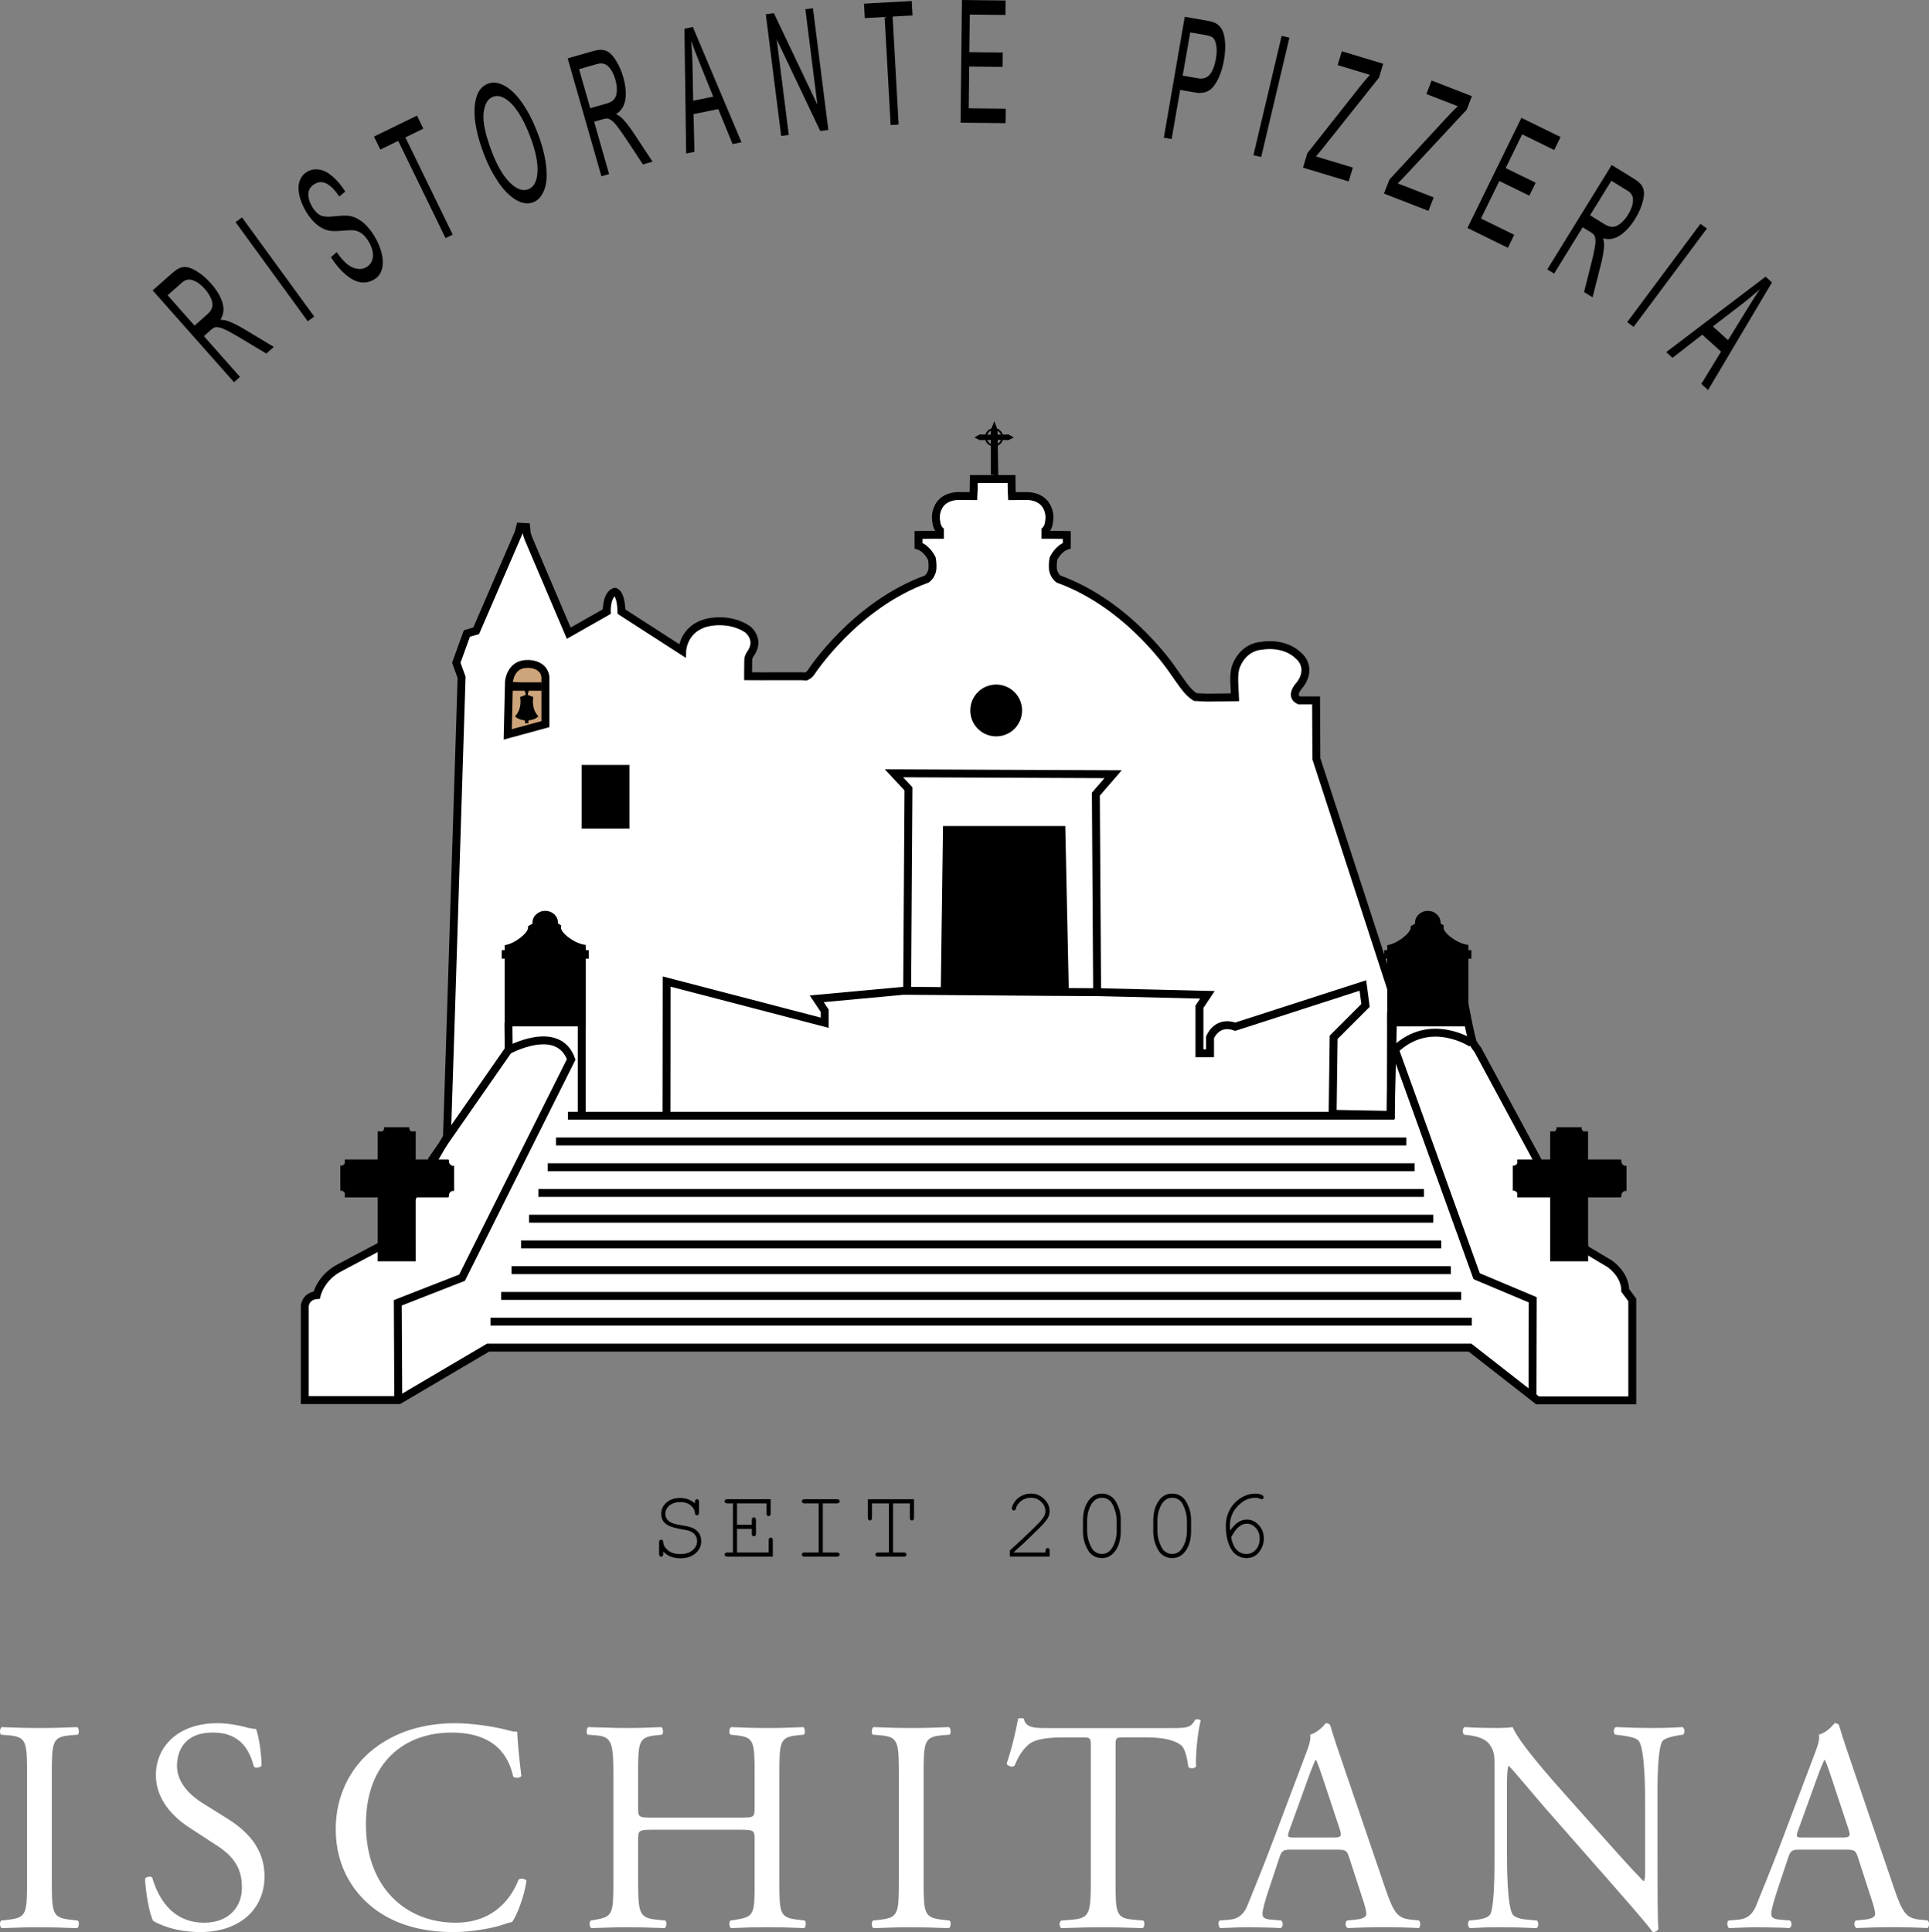 <?xml version="1.0" encoding="utf-8"?>
<svg version="1.2" baseProfile="tiny" id="Ebene_1" xmlns="http://www.w3.org/2000/svg" xmlns:xlink="http://www.w3.org/1999/xlink" x="0px" y="0px" width="163.985px" height="164.254px" viewBox="33.008 33.064 163.985 164.254" xml:space="preserve">
<rect x="33.008" y="33.064" width="163.985" height="164.254" fill="#808080" stroke="none"/>
<g id="Layer_1"><g><path fill="#FFFFFF" stroke="#000000" stroke-width="0.673" d="M171.171,142.768c-0.018-1.416-1.336-2.273-1.336-2.273
l-2.023-1.207c-0.727-1.354-5.545-10.245-5.545-10.245l-3.639-6.741c-0.268-0.32-0.439-0.658-0.439-0.658
c-0.529-1.977-1.324-6.888-1.324-6.888l-5.514,2.595l-6.438-19.789l-0.025-4.955h-1.443c-0.803-0.376-0.023-1.221-0.023-1.221
c0.521-0.586,0.547-1.17,0.547-1.17c0.101-0.821-0.474-1.318-0.474-1.318c-1.271-1.32-3.185-0.943-3.185-0.943
c-1.694,0.111-2.219,1.736-2.219,1.736c-0.233,0.544-0.146,1.59-0.146,1.59l0.048,1.062l-2.447,0.029l-0.938-0.05
c-0.132-0.081-0.261-0.182-0.426-0.336c-0.374-0.347-0.729-0.875-1.376-1.796c0,0-3.687-5.681-9.812-7.9
c0,0-0.401-0.282-0.479-0.834c0,0-0.042-0.448,0.046-0.896c0,0,0.383-0.857,1.134-1.104v-0.911l-1.164-0.015h-0.655v-0.372
c0,0,0.224-0.204,0.291-0.607c0.053-0.303,0.149-0.837-0.201-1.467c-0.31-0.552-0.983-0.895-1.853-0.851l-1.078,0.008
l-0.028-0.587l-0.01-0.867h-3.207l-0.011,0.867l-0.028,0.586l-1.077-0.008c-0.867-0.044-1.544,0.299-1.852,0.851
c-0.352,0.63-0.254,1.164-0.202,1.467c0.068,0.403,0.291,0.607,0.291,0.607v0.372h-0.656l-1.163,0.015v0.911
c0.751,0.246,1.134,1.104,1.134,1.104c0.088,0.447,0.046,0.896,0.046,0.896c-0.075,0.552-0.479,0.834-0.479,0.834
c-6.124,2.22-9.811,7.9-9.811,7.9c-0.11,0.183-0.278,0.304-0.454,0.385l-0.416-0.021l-3.357,0.004l-1.151-0.005v-0.372
l0.012-1.022c0-0.289,0.268-0.626,0.268-0.626c0.735-1.188-0.335-1.979-0.335-1.979c-1.581-1.046-3.402-0.563-3.402-0.563
c-2.074,0.483-2.146,2.399-2.146,2.399l-5.165-3.328c-0.048-1.69-0.579-1.69-0.579-1.69c-0.718,0.263-0.674,1.69-0.674,1.69
l-3.229,1.833l-3.328-7.817c-0.193-0.434-0.24-0.675-0.24-0.675l-0.053-0.53l-0.509-0.027l-0.123,0.488l-3.616,8.358l-0.787,0.226
l-0.901,2.486l0.45,1.243l-0.906,28.69l-0.338,10.391l-5.198,9.033l-3.838,2.036c-1.71,0.841-2.036,2.371-2.036,2.371
c-0.941,0.088-1.014,0.899-1.014,0.899v8.023h8.018l7.566-4.458h83.469l5.74,4.485h8.057v-8.538L171.171,142.768z"/>
<path fill="#CEA57B" stroke="#000000" stroke-width="0.673" d="M76.169,95.499l0.105-4.475c0,0,0.115-1.597,1.672-1.514
c0,0,1.258-0.02,1.425,1.072v4.044L76.169,95.499z"/><g><path fill="#FFFFFF" d="M35.307,183.873c0-2.723-0.052-3.156-1.564-3.283l-0.643-0.053c-0.152-0.104-0.103-0.562,0.053-0.643
c1.283,0.051,2.154,0.076,3.231,0.076c1.026,0,1.898-0.025,3.183-0.076c0.153,0.076,0.205,0.539,0.052,0.643l-0.643,0.053
c-1.514,0.127-1.564,0.561-1.564,3.283v9.135c0,2.721,0.052,3.078,1.564,3.258l0.643,0.076c0.153,0.104,0.103,0.562-0.052,0.645
c-1.283-0.053-2.155-0.078-3.183-0.078c-1.077,0-1.948,0.025-3.231,0.078c-0.154-0.078-0.205-0.488-0.053-0.645l0.643-0.076
c1.514-0.18,1.564-0.537,1.564-3.258V183.873z"/><path fill="#FFFFFF" d="M50.032,197.316c-2.155,0-3.517-0.668-4.003-0.947c-0.309-0.564-0.643-2.389-0.692-3.594
c0.128-0.18,0.513-0.23,0.615-0.078c0.385,1.311,1.438,3.824,4.413,3.824c2.155,0,3.208-1.412,3.208-2.951
c0-1.129-0.231-2.387-2.104-3.592l-2.438-1.592c-1.282-0.848-2.771-2.311-2.771-4.412c0-2.438,1.898-4.414,5.234-4.414
c0.795,0,1.719,0.154,2.386,0.334c0.333,0.104,0.692,0.154,0.897,0.154c0.23,0.615,0.463,2.053,0.463,3.129
c-0.104,0.154-0.515,0.232-0.644,0.078c-0.333-1.232-1.024-2.9-3.488-2.9c-2.516,0-3.054,1.668-3.054,2.852
c0,1.484,1.231,2.562,2.182,3.152l2.053,1.283c1.616,1,3.207,2.49,3.207,4.926C55.497,195.393,53.368,197.316,50.032,197.316z"/>
<path fill="#FFFFFF" d="M64.782,181.742c1.873-1.463,4.26-2.182,6.928-2.182c1.386,0,3.336,0.281,4.541,0.615
c0.31,0.078,0.488,0.129,0.719,0.104c0.025,0.592,0.154,2.205,0.359,3.771c-0.128,0.18-0.513,0.205-0.692,0.053
c-0.386-1.746-1.54-3.746-5.26-3.746c-3.926,0-7.261,2.488-7.261,7.801c0,5.389,3.412,8.363,7.619,8.363
c3.311,0,4.772-2.154,5.362-3.67c0.181-0.127,0.564-0.076,0.667,0.105c-0.18,1.332-0.847,3.025-1.23,3.514
c-0.31,0.053-0.615,0.154-0.898,0.256c-0.563,0.205-2.412,0.592-4.054,0.592c-2.31,0-4.516-0.461-6.389-1.719
c-2.054-1.412-3.645-3.746-3.645-7.057C61.55,185.693,62.833,183.256,64.782,181.742z"/>
<path fill="#FFFFFF" d="M88.538,188.619c-1.231,0-1.283,0.053-1.283,0.82v3.617c0,2.693,0.129,3.053,1.566,3.207l0.743,0.076
c0.153,0.104,0.103,0.564-0.053,0.643c-1.385-0.053-2.258-0.078-3.258-0.078c-1.104,0-1.976,0.055-2.977,0.078
c-0.154-0.078-0.205-0.486-0.052-0.643l0.437-0.076c1.438-0.256,1.488-0.514,1.488-3.207v-9.236c0-2.693-0.181-3.131-1.515-3.23
l-0.667-0.053c-0.152-0.104-0.103-0.562,0.053-0.643c1.257,0.025,2.129,0.076,3.231,0.076c1,0,1.873-0.025,2.978-0.076
c0.153,0.076,0.205,0.539,0.051,0.643l-0.487,0.053c-1.488,0.152-1.54,0.537-1.54,3.23v2.949c0,0.797,0.052,0.822,1.283,0.822
h7.338c1.232,0,1.283-0.025,1.283-0.822v-2.949c0-2.693-0.051-3.078-1.564-3.23l-0.487-0.053
c-0.154-0.104-0.104-0.562,0.052-0.643c1.181,0.051,2.053,0.076,3.104,0.076c1,0,1.873-0.025,3.027-0.076
c0.154,0.076,0.205,0.539,0.052,0.643l-0.539,0.053c-1.486,0.152-1.54,0.537-1.54,3.23v9.236c0,2.693,0.054,3.027,1.54,3.207
l0.616,0.076c0.154,0.104,0.103,0.564-0.052,0.643c-1.231-0.053-2.104-0.078-3.104-0.078c-1.052,0-1.976,0.025-3.104,0.078
c-0.154-0.078-0.206-0.486-0.052-0.643l0.487-0.076c1.564-0.256,1.564-0.514,1.564-3.207v-3.617c0-0.77-0.051-0.82-1.283-0.82
H88.538z"/>
<path fill="#FFFFFF" d="M109.42,183.873c0-2.723-0.052-3.156-1.564-3.283l-0.642-0.053c-0.153-0.104-0.104-0.562,0.051-0.643
c1.283,0.051,2.155,0.076,3.232,0.076c1.027,0,1.899-0.025,3.182-0.076c0.154,0.076,0.205,0.539,0.053,0.643l-0.643,0.053
c-1.514,0.127-1.563,0.561-1.563,3.283v9.135c0,2.721,0.051,3.078,1.563,3.258l0.643,0.076c0.152,0.104,0.103,0.562-0.053,0.645
c-1.281-0.053-2.153-0.078-3.182-0.078c-1.077,0-1.949,0.025-3.232,0.078c-0.153-0.078-0.204-0.488-0.051-0.645l0.642-0.076
c1.514-0.18,1.564-0.537,1.564-3.258V183.873z"/>
<path fill="#FFFFFF" d="M127.841,193.059c0,2.693,0.051,3.078,1.539,3.207l0.82,0.076c0.153,0.104,0.104,0.562-0.052,0.643
c-1.463-0.053-2.335-0.078-3.36-0.078c-1.026,0-1.925,0.025-3.566,0.078c-0.153-0.078-0.205-0.514,0-0.643l0.925-0.076
c1.463-0.129,1.591-0.514,1.591-3.207v-11.471c0-0.795,0-0.82-0.771-0.82h-1.411c-1.104,0-2.515,0.053-3.155,0.643
c-0.615,0.564-0.872,1.129-1.153,1.771c-0.205,0.152-0.564,0.025-0.669-0.182c0.411-1.152,0.797-2.797,0.976-3.82
c0.078-0.053,0.412-0.078,0.488,0c0.153,0.818,1.001,0.795,2.182,0.795h10.392c1.387,0,1.617-0.053,2.002-0.719
c0.127-0.053,0.41-0.025,0.461,0.076c-0.28,1.051-0.461,3.131-0.385,3.898c-0.104,0.203-0.539,0.203-0.666,0.053
c-0.078-0.645-0.259-1.592-0.644-1.873c-0.59-0.439-1.563-0.645-2.977-0.645h-1.821c-0.771,0-0.743,0.025-0.743,0.873
L127.841,193.059L127.841,193.059z"/>
<path fill="#FFFFFF" d="M147.695,190.955c-0.181-0.564-0.281-0.645-1.052-0.645h-3.874c-0.643,0-0.796,0.078-0.976,0.615
l-0.897,2.695c-0.386,1.154-0.563,1.848-0.563,2.129c0,0.309,0.128,0.463,0.743,0.514l0.847,0.076
c0.181,0.129,0.181,0.539-0.051,0.643c-0.669-0.053-1.464-0.053-2.669-0.078c-0.848,0-1.771,0.055-2.463,0.078
c-0.153-0.104-0.206-0.514-0.053-0.643l0.848-0.076c0.615-0.051,1.181-0.334,1.539-1.258c0.464-1.18,1.182-2.848,2.259-5.721
l2.616-6.93c0.358-0.924,0.515-1.41,0.438-1.82c0.616-0.18,1.053-0.643,1.334-0.977c0.154,0,0.333,0.053,0.387,0.23
c0.333,1.129,0.742,2.311,1.128,3.438l3.516,10.314c0.744,2.205,1.078,2.59,2.182,2.719l0.693,0.076
c0.179,0.129,0.127,0.539,0,0.643c-1.053-0.053-1.95-0.078-3.104-0.078c-1.231,0-2.207,0.055-2.951,0.078
c-0.205-0.104-0.23-0.514-0.053-0.643l0.744-0.076c0.539-0.051,0.898-0.205,0.898-0.463c0-0.281-0.129-0.742-0.334-1.359
L147.695,190.955z M142.615,188.67c-0.205,0.59-0.18,0.615,0.539,0.615h3.156c0.743,0,0.795-0.104,0.563-0.797l-1.387-4.182
c-0.206-0.615-0.438-1.309-0.591-1.617h-0.052c-0.076,0.129-0.334,0.744-0.614,1.516L142.615,188.67z"/>
<path fill="#FFFFFF" d="M173.915,192.545c0,0.77,0,3.822,0.076,4.488c-0.051,0.152-0.205,0.281-0.486,0.281
c-0.309-0.436-1.053-1.334-3.284-3.875l-5.95-6.77c-0.693-0.797-2.438-2.9-2.979-3.465h-0.053
c-0.104,0.309-0.127,0.896-0.127,1.668v5.592c0,1.207,0.023,4.543,0.461,5.312c0.154,0.283,0.668,0.438,1.309,0.488l0.795,0.076
c0.154,0.207,0.129,0.516-0.051,0.643c-1.154-0.053-2.053-0.078-3.002-0.078c-1.077,0-1.77,0.025-2.668,0.078
c-0.18-0.127-0.205-0.486-0.053-0.643l0.691-0.076c0.592-0.076,1.002-0.23,1.131-0.514c0.357-0.924,0.332-4.057,0.332-5.287
v-7.414c0-0.719-0.023-1.258-0.562-1.848c-0.359-0.357-0.975-0.539-1.592-0.615l-0.437-0.051
c-0.153-0.154-0.153-0.539,0.052-0.645c1.076,0.078,2.438,0.078,2.898,0.078c0.41,0,0.847-0.025,1.181-0.078
c0.515,1.311,3.54,4.695,4.39,5.646l2.486,2.797c1.771,1.977,3.027,3.412,4.233,4.645h0.052c0.104-0.127,0.104-0.537,0.104-1.076
v-5.49c0-1.205-0.025-4.541-0.515-5.312c-0.151-0.229-0.562-0.385-1.591-0.514l-0.436-0.051
c-0.182-0.154-0.154-0.564,0.051-0.645c1.181,0.053,2.053,0.078,3.027,0.078c1.104,0,1.771-0.025,2.643-0.078
c0.206,0.129,0.206,0.488,0.053,0.645l-0.357,0.051c-0.821,0.129-1.336,0.332-1.438,0.539c-0.437,0.924-0.385,4.104-0.385,5.285
L173.915,192.545L173.915,192.545z"/>
<path fill="#FFFFFF" d="M190.948,190.955c-0.182-0.564-0.283-0.645-1.053-0.645h-3.875c-0.643,0-0.796,0.078-0.976,0.615
l-0.897,2.695c-0.386,1.154-0.562,1.848-0.562,2.129c0,0.309,0.127,0.463,0.742,0.514l0.848,0.076
c0.182,0.129,0.182,0.539-0.051,0.643c-0.668-0.053-1.463-0.053-2.669-0.078c-0.847,0-1.771,0.055-2.464,0.078
c-0.152-0.104-0.205-0.514-0.051-0.643l0.846-0.076c0.617-0.051,1.182-0.334,1.541-1.258c0.462-1.18,1.18-2.848,2.258-5.721
l2.617-6.93c0.359-0.924,0.514-1.41,0.436-1.82c0.616-0.18,1.055-0.643,1.335-0.977c0.153,0,0.333,0.053,0.386,0.23
c0.334,1.129,0.742,2.311,1.129,3.438l3.516,10.314c0.744,2.205,1.078,2.59,2.182,2.719l0.692,0.076
c0.179,0.129,0.128,0.539,0,0.643c-1.052-0.053-1.95-0.078-3.104-0.078c-1.231,0-2.207,0.055-2.951,0.078
c-0.205-0.104-0.229-0.514-0.051-0.643l0.743-0.076c0.538-0.051,0.898-0.205,0.898-0.463c0-0.281-0.13-0.742-0.335-1.359
L190.948,190.955z M185.868,188.67c-0.205,0.59-0.18,0.615,0.539,0.615h3.154c0.743,0,0.797-0.104,0.563-0.797l-1.386-4.182
c-0.205-0.615-0.438-1.309-0.59-1.617h-0.053c-0.076,0.129-0.334,0.744-0.615,1.516L185.868,188.67z"/>
</g>
<g>
<path d="M92.081,160.871v-0.115c0-0.084,0.016-0.146,0.048-0.184c0.032-0.033,0.074-0.053,0.127-0.053
c0.053,0,0.095,0.02,0.127,0.053c0.032,0.037,0.048,0.1,0.048,0.184v0.891c0,0.084-0.016,0.145-0.048,0.18
c-0.032,0.037-0.074,0.055-0.127,0.055c-0.05,0-0.091-0.016-0.123-0.049s-0.05-0.09-0.052-0.162
c-0.014-0.234-0.135-0.443-0.361-0.631c-0.226-0.186-0.521-0.277-0.889-0.277c-0.387,0-0.693,0.098-0.922,0.297
s-0.342,0.436-0.342,0.703c0,0.139,0.031,0.264,0.096,0.379c0.064,0.113,0.149,0.207,0.255,0.277
c0.105,0.07,0.227,0.127,0.358,0.17c0.133,0.043,0.342,0.088,0.625,0.135c0.475,0.08,0.803,0.158,0.982,0.238
c0.241,0.107,0.425,0.258,0.548,0.451c0.124,0.189,0.187,0.418,0.187,0.678c0,0.4-0.16,0.742-0.479,1.023
c-0.319,0.281-0.75,0.424-1.293,0.424c-0.606,0-1.094-0.189-1.458-0.572v0.201c0,0.082-0.017,0.143-0.048,0.178
c-0.032,0.037-0.074,0.057-0.127,0.057c-0.051,0-0.092-0.02-0.125-0.057c-0.033-0.035-0.051-0.096-0.051-0.178v-0.967
c0-0.088,0.017-0.146,0.049-0.186c0.031-0.035,0.074-0.055,0.127-0.055c0.05,0,0.091,0.02,0.123,0.051
c0.031,0.033,0.049,0.088,0.052,0.162c0.015,0.256,0.151,0.488,0.411,0.697c0.259,0.211,0.608,0.312,1.047,0.312
s0.786-0.109,1.041-0.328c0.254-0.219,0.382-0.479,0.382-0.777c0-0.186-0.05-0.348-0.146-0.488
c-0.096-0.143-0.241-0.258-0.434-0.342c-0.134-0.059-0.41-0.123-0.833-0.195c-0.581-0.098-0.999-0.244-1.256-0.445
c-0.255-0.199-0.383-0.484-0.383-0.854c0-0.367,0.146-0.684,0.439-0.945c0.293-0.264,0.68-0.396,1.16-0.396
C91.307,160.41,91.728,160.564,92.081,160.871z"/>
<path d="M95.664,163.043v2.004h2.692v-1.033c0-0.082,0.016-0.143,0.048-0.18c0.032-0.035,0.074-0.055,0.127-0.055
c0.053,0,0.095,0.02,0.127,0.055c0.032,0.037,0.048,0.098,0.048,0.18v1.385h-3.863c-0.083,0-0.143-0.018-0.18-0.051
c-0.035-0.033-0.053-0.074-0.053-0.125c0-0.053,0.018-0.096,0.053-0.127c0.037-0.031,0.097-0.049,0.18-0.049h0.472v-4.176h-0.472
c-0.083,0-0.143-0.018-0.18-0.049c-0.035-0.029-0.053-0.072-0.053-0.127c0-0.053,0.018-0.096,0.053-0.127
c0.037-0.031,0.097-0.049,0.18-0.049h3.681v1.205c0,0.082-0.017,0.145-0.049,0.178c-0.031,0.037-0.073,0.057-0.127,0.057
c-0.053,0-0.095-0.02-0.127-0.057c-0.031-0.033-0.048-0.096-0.048-0.178v-0.854h-2.509v1.82h1.255v-0.395
c0-0.084,0.017-0.146,0.049-0.18c0.034-0.037,0.077-0.055,0.13-0.055c0.051,0,0.093,0.018,0.125,0.055
c0.033,0.033,0.051,0.096,0.051,0.18v1.143c0,0.084-0.018,0.145-0.051,0.182c-0.032,0.033-0.074,0.053-0.125,0.053
c-0.053,0-0.096-0.02-0.13-0.053c-0.032-0.037-0.049-0.098-0.049-0.182v-0.396H95.664L95.664,163.043z"/>
<path d="M102.956,160.871v4.176h1.2c0.083,0,0.144,0.018,0.179,0.049c0.037,0.031,0.055,0.074,0.055,0.127
c0,0.051-0.018,0.092-0.055,0.125c-0.035,0.033-0.096,0.051-0.179,0.051h-2.751c-0.082,0-0.144-0.018-0.18-0.051
c-0.035-0.033-0.054-0.074-0.054-0.125c0-0.053,0.019-0.096,0.054-0.127c0.036-0.031,0.098-0.049,0.18-0.049h1.202v-4.176h-1.201
c-0.082,0-0.144-0.018-0.179-0.049c-0.036-0.029-0.055-0.072-0.055-0.127c0-0.053,0.019-0.096,0.055-0.127
c0.035-0.031,0.097-0.049,0.179-0.049h2.751c0.083,0,0.144,0.018,0.179,0.049c0.037,0.031,0.055,0.074,0.055,0.127
c0,0.055-0.018,0.098-0.055,0.127c-0.035,0.031-0.096,0.049-0.179,0.049H102.956z"/>
<path d="M108.927,160.871v4.176h0.908c0.084,0,0.145,0.018,0.18,0.049c0.036,0.031,0.056,0.074,0.056,0.127
c0,0.051-0.02,0.092-0.056,0.125c-0.035,0.033-0.096,0.051-0.18,0.051h-2.17c-0.084,0-0.145-0.018-0.18-0.051
c-0.037-0.033-0.056-0.074-0.056-0.125c0-0.053,0.019-0.096,0.056-0.127c0.035-0.031,0.096-0.049,0.18-0.049h0.908v-4.176h-1.435
v1.213c0,0.086-0.017,0.146-0.049,0.184c-0.031,0.037-0.074,0.055-0.127,0.055c-0.05,0-0.092-0.018-0.125-0.055
c-0.033-0.035-0.05-0.098-0.05-0.184v-1.562h3.921v1.562c0,0.086-0.016,0.146-0.047,0.184c-0.032,0.037-0.074,0.055-0.127,0.055
c-0.053,0-0.096-0.018-0.128-0.055c-0.032-0.035-0.048-0.098-0.048-0.184v-1.213H108.927z"/>
<path d="M119.197,165.047h2.688v-0.141c0-0.084,0.018-0.143,0.051-0.18c0.032-0.035,0.076-0.053,0.13-0.053
c0.05,0,0.092,0.018,0.124,0.053c0.033,0.037,0.051,0.096,0.051,0.18v0.488h-3.385v-0.516c0.711-0.641,1.402-1.291,2.073-1.951
c0.313-0.309,0.53-0.535,0.646-0.68c0.117-0.145,0.197-0.271,0.24-0.383c0.043-0.107,0.063-0.221,0.063-0.33
c0-0.301-0.121-0.564-0.363-0.797c-0.24-0.23-0.532-0.346-0.875-0.346c-0.305,0-0.575,0.088-0.812,0.262
c-0.235,0.176-0.39,0.395-0.46,0.65c-0.016,0.066-0.036,0.109-0.062,0.129c-0.033,0.027-0.071,0.043-0.115,0.043
c-0.048,0-0.088-0.018-0.119-0.049c-0.03-0.031-0.048-0.07-0.048-0.113c0-0.135,0.072-0.314,0.218-0.543
c0.146-0.229,0.349-0.406,0.605-0.537c0.256-0.131,0.52-0.195,0.788-0.195c0.438,0,0.812,0.15,1.126,0.455
c0.312,0.303,0.471,0.645,0.471,1.027c0,0.162-0.024,0.311-0.078,0.443c-0.054,0.137-0.144,0.281-0.271,0.439
c-0.127,0.16-0.354,0.4-0.681,0.727c-0.823,0.811-1.492,1.438-2.01,1.887v0.029H119.197z"/>
<path d="M128.285,162.352v0.865c0,0.754-0.18,1.35-0.536,1.787c-0.281,0.346-0.636,0.518-1.062,0.518
c-0.206,0-0.4-0.039-0.582-0.121c-0.183-0.082-0.338-0.195-0.466-0.346c-0.079-0.092-0.168-0.238-0.264-0.441
c-0.099-0.201-0.166-0.389-0.207-0.559c-0.063-0.238-0.097-0.518-0.097-0.838v-0.865c0-0.756,0.18-1.354,0.537-1.793
c0.28-0.346,0.635-0.518,1.062-0.518c0.209,0,0.402,0.041,0.584,0.123s0.334,0.195,0.463,0.344
c0.083,0.096,0.172,0.242,0.268,0.447c0.096,0.199,0.163,0.387,0.208,0.553C128.255,161.748,128.285,162.025,128.285,162.352z
 M127.937,162.396c0-0.33-0.048-0.639-0.142-0.922c-0.094-0.285-0.197-0.514-0.313-0.684c-0.067-0.1-0.159-0.182-0.271-0.25
c-0.158-0.1-0.335-0.146-0.533-0.146c-0.392,0-0.697,0.199-0.92,0.602c-0.224,0.398-0.334,0.867-0.334,1.398v0.771
c0,0.33,0.047,0.639,0.141,0.926c0.093,0.285,0.198,0.514,0.318,0.684c0.065,0.096,0.153,0.176,0.268,0.246
c0.157,0.1,0.337,0.148,0.538,0.148c0.389,0,0.692-0.201,0.916-0.604c0.223-0.4,0.334-0.869,0.334-1.4L127.937,162.396
L127.937,162.396z"/>
<path d="M134.261,162.352v0.865c0,0.754-0.179,1.35-0.537,1.787c-0.279,0.346-0.635,0.518-1.062,0.518
c-0.204,0-0.398-0.039-0.58-0.121c-0.184-0.082-0.338-0.195-0.467-0.346c-0.08-0.092-0.168-0.238-0.265-0.441
c-0.096-0.201-0.163-0.389-0.206-0.559c-0.062-0.238-0.097-0.518-0.097-0.838v-0.865c0-0.756,0.181-1.354,0.538-1.793
c0.279-0.346,0.634-0.518,1.062-0.518c0.208,0,0.402,0.041,0.583,0.123c0.182,0.082,0.335,0.195,0.463,0.344
c0.084,0.096,0.172,0.242,0.269,0.447c0.094,0.199,0.163,0.387,0.208,0.553C134.23,161.748,134.261,162.025,134.261,162.352z
 M133.91,162.396c0-0.33-0.047-0.639-0.14-0.922c-0.094-0.285-0.198-0.514-0.313-0.684c-0.069-0.1-0.159-0.182-0.271-0.25
c-0.158-0.1-0.337-0.146-0.534-0.146c-0.393,0-0.698,0.199-0.921,0.602c-0.224,0.398-0.333,0.867-0.333,1.398v0.771
c0,0.33,0.046,0.639,0.141,0.926c0.093,0.285,0.198,0.514,0.317,0.684c0.065,0.096,0.155,0.176,0.269,0.246
c0.157,0.1,0.337,0.148,0.536,0.148c0.39,0,0.694-0.201,0.916-0.604c0.224-0.4,0.334-0.869,0.334-1.4V162.396z"/>
<path d="M137.586,163.184c0.217-0.318,0.438-0.555,0.669-0.707c0.229-0.154,0.483-0.229,0.766-0.229
c0.371,0,0.702,0.154,0.991,0.465c0.289,0.309,0.434,0.691,0.434,1.146c0,0.416-0.131,0.799-0.396,1.145
c-0.266,0.346-0.629,0.52-1.093,0.52c-0.304,0-0.585-0.094-0.85-0.277c-0.263-0.188-0.47-0.475-0.618-0.857
c-0.188-0.48-0.277-1.014-0.277-1.598c0-0.438,0.086-0.848,0.262-1.227c0.134-0.291,0.312-0.549,0.533-0.77
c0.224-0.223,0.48-0.4,0.776-0.541c0.297-0.143,0.616-0.211,0.961-0.211c0.232,0,0.429,0.047,0.583,0.143
c0.066,0.041,0.102,0.1,0.102,0.166c0,0.051-0.016,0.092-0.047,0.123c-0.029,0.031-0.067,0.047-0.116,0.047
c-0.035,0-0.078-0.014-0.13-0.041c-0.112-0.055-0.255-0.084-0.424-0.084c-0.542,0-1.036,0.234-1.481,0.699
s-0.668,1.021-0.668,1.66C137.562,162.846,137.568,162.988,137.586,163.184z M137.665,163.764
c0.104,0.506,0.271,0.865,0.498,1.084c0.227,0.217,0.493,0.324,0.803,0.324c0.312,0,0.577-0.121,0.798-0.363
c0.223-0.244,0.331-0.561,0.331-0.949c0-0.363-0.11-0.666-0.334-0.902c-0.222-0.24-0.473-0.359-0.754-0.359
c-0.271,0-0.528,0.115-0.778,0.346C138.062,163.096,137.874,163.369,137.665,163.764z"/>
</g>
<g>
<g>
<polyline points="117.867,73.501 117.812,69.622 117.535,68.869 117.241,69.622 117.241,73.409 "/>
</g>
<polygon points="119.194,70.259 118.747,70.002 117.515,70.019 116.28,70.002 115.835,70.259 116.294,70.481 117.515,70.462 
118.735,70.481 "/>
<circle fill="none" stroke="#000000" stroke-width="0.158" cx="117.514" cy="70.242" r="0.7"/>
</g>
<g>
<path d="M52.902,65.558l-6.916-7.806l1.703-1.508c0.342-0.304,0.664-0.464,0.967-0.481c0.302-0.018,0.663,0.104,1.084,0.364
c0.422,0.261,0.822,0.605,1.203,1.035c0.489,0.554,0.814,1.098,0.976,1.635c0.16,0.535,0.103,1.02-0.175,1.448
c0.25,0.012,0.467,0.051,0.65,0.116c0.394,0.146,0.84,0.367,1.342,0.665l2.549,1.532l-0.639,0.566l-1.947-1.173
c-0.562-0.338-1.003-0.588-1.318-0.751c-0.315-0.163-0.557-0.262-0.721-0.293c-0.164-0.032-0.303-0.033-0.416-0.002
c-0.08,0.026-0.186,0.097-0.316,0.213L50.34,61.64l3.07,3.465L52.902,65.558z M49.546,60.748l1.092-0.968
c0.232-0.206,0.371-0.416,0.415-0.63c0.045-0.213,0.006-0.458-0.115-0.733c-0.123-0.273-0.296-0.538-0.52-0.79
c-0.327-0.369-0.661-0.613-1.005-0.735c-0.342-0.12-0.656-0.055-0.939,0.197l-1.216,1.077L49.546,60.748z"/>
<path d="M59.171,60.376l-6.139-8.428l0.549-0.4l6.139,8.429L59.171,60.376z"/>
<path d="M61.144,54.927l0.488-0.43c0.296,0.431,0.579,0.76,0.848,0.988c0.268,0.228,0.555,0.37,0.86,0.426
c0.308,0.055,0.584,0.008,0.834-0.144c0.222-0.134,0.377-0.32,0.465-0.556c0.089-0.236,0.104-0.498,0.046-0.78
c-0.06-0.283-0.173-0.563-0.34-0.839c-0.169-0.28-0.356-0.501-0.562-0.661c-0.207-0.16-0.445-0.255-0.714-0.286
c-0.175-0.021-0.522-0.008-1.045,0.039s-0.917,0.033-1.186-0.044c-0.345-0.097-0.668-0.278-0.971-0.546
c-0.304-0.268-0.58-0.607-0.828-1.018c-0.272-0.45-0.465-0.908-0.576-1.376c-0.11-0.468-0.106-0.875,0.011-1.225
c0.118-0.349,0.325-0.613,0.62-0.792c0.326-0.197,0.679-0.265,1.056-0.202c0.377,0.062,0.758,0.26,1.143,0.593
c0.385,0.332,0.74,0.757,1.066,1.274l-0.504,0.422c-0.372-0.546-0.731-0.909-1.078-1.094c-0.349-0.183-0.689-0.172-1.027,0.033
c-0.351,0.212-0.527,0.498-0.529,0.857c-0.002,0.358,0.109,0.723,0.332,1.091c0.195,0.321,0.411,0.55,0.65,0.688
c0.237,0.14,0.657,0.174,1.26,0.104c0.604-0.068,1.043-0.074,1.316-0.019c0.399,0.084,0.772,0.273,1.117,0.566
c0.344,0.292,0.66,0.68,0.95,1.156c0.287,0.475,0.492,0.963,0.612,1.464c0.12,0.5,0.126,0.944,0.019,1.328
c-0.109,0.385-0.32,0.672-0.635,0.861c-0.396,0.241-0.801,0.325-1.211,0.254c-0.412-0.073-0.836-0.3-1.274-0.68
C61.918,55.999,61.513,55.518,61.144,54.927z"/>
<path d="M70.886,53.309l-4.025-8.27l-1.52,0.741l-0.539-1.106l3.655-1.781L68.996,44l-1.526,0.743l4.026,8.269L70.886,53.309z"/>
<path d="M74.169,46.227c-0.618-1.616-0.889-2.964-0.812-4.042c0.078-1.077,0.453-1.745,1.129-2.004
c0.441-0.17,0.924-0.108,1.442,0.186c0.52,0.294,1.021,0.789,1.5,1.486c0.48,0.697,0.906,1.533,1.279,2.507
c0.378,0.988,0.618,1.908,0.721,2.763c0.103,0.854,0.052,1.552-0.155,2.09c-0.206,0.538-0.519,0.887-0.935,1.047
c-0.451,0.173-0.938,0.105-1.463-0.202c-0.525-0.307-1.025-0.809-1.502-1.504C74.899,47.857,74.497,47.082,74.169,46.227z
 M74.831,45.997c0.449,1.174,0.958,2.039,1.527,2.595c0.567,0.557,1.087,0.746,1.556,0.565c0.478-0.183,0.739-0.673,0.786-1.474
c0.048-0.8-0.168-1.826-0.648-3.079c-0.303-0.793-0.634-1.459-0.991-2.001c-0.357-0.54-0.728-0.925-1.104-1.153
c-0.378-0.228-0.726-0.282-1.042-0.161c-0.449,0.173-0.715,0.633-0.799,1.383S74.27,44.531,74.831,45.997z"/>
<path d="M84.133,48.05l-2.868-10.025l2.188-0.625c0.438-0.126,0.799-0.131,1.08-0.017c0.28,0.114,0.554,0.381,0.82,0.797
c0.268,0.417,0.479,0.9,0.639,1.453c0.203,0.71,0.262,1.344,0.174,1.896c-0.087,0.553-0.348,0.962-0.783,1.23
c0.222,0.119,0.399,0.248,0.536,0.386c0.292,0.303,0.602,0.694,0.923,1.179l1.64,2.483l-0.82,0.235l-1.25-1.899
c-0.362-0.547-0.651-0.963-0.866-1.246c-0.214-0.284-0.389-0.476-0.521-0.575c-0.136-0.102-0.261-0.161-0.375-0.183
c-0.082-0.011-0.209,0.009-0.377,0.057l-0.758,0.217l1.272,4.451L84.133,48.05z M83.184,42.263l1.403-0.402
c0.298-0.085,0.514-0.213,0.646-0.387c0.132-0.173,0.202-0.412,0.212-0.712c0.008-0.302-0.033-0.613-0.127-0.938
c-0.136-0.475-0.332-0.84-0.588-1.097c-0.259-0.258-0.568-0.333-0.935-0.229l-1.561,0.446L83.184,42.263z"/>
<path d="M91.338,46.115l-0.147-10.611l0.716-0.145l4.135,9.8l-0.758,0.154l-1.215-2.976l-2.102,0.427l0.077,3.207L91.338,46.115z
 M91.935,41.625l1.704-0.347l-1.1-2.724c-0.335-0.827-0.598-1.509-0.787-2.046c0.068,0.668,0.11,1.337,0.125,2.006L91.935,41.625
z"/>
<path d="M99.416,44.619l-1.307-10.344l0.69-0.088l3.699,7.784l-1.026-8.122l0.646-0.082l1.308,10.345l-0.689,0.089l-3.701-7.792
l1.027,8.129L99.416,44.619z"/>
<path d="M108.722,43.692l-0.51-9.183l-1.688,0.094l-0.067-1.228l4.06-0.225l0.068,1.228l-1.694,0.095l0.51,9.183L108.722,43.692z
"/>
<path d="M114.665,43.492l0.121-10.428l3.708,0.043l-0.014,1.23l-3.03-0.035l-0.037,3.193l2.838,0.033l-0.015,1.224l-2.837-0.032
l-0.041,3.549l3.149,0.036l-0.017,1.23L114.665,43.492z"/>
<path d="M131.945,44.766l1.778-10.273l1.906,0.33c0.336,0.058,0.587,0.135,0.752,0.231c0.233,0.127,0.414,0.322,0.541,0.588
c0.127,0.265,0.205,0.619,0.233,1.062c0.027,0.443-0.002,0.919-0.09,1.429c-0.15,0.874-0.416,1.589-0.795,2.146
c-0.378,0.559-0.926,0.775-1.641,0.651l-1.294-0.226l-0.726,4.179L131.945,44.766z M133.548,39.494l1.309,0.226
c0.433,0.075,0.768-0.035,1.005-0.331s0.409-0.74,0.513-1.333c0.073-0.431,0.085-0.808,0.03-1.132
c-0.055-0.325-0.16-0.552-0.316-0.68c-0.104-0.08-0.306-0.146-0.607-0.199l-1.293-0.224L133.548,39.494z"/>
<path d="M139.563,46.257l2.4-10.146l0.66,0.156l-2.401,10.146L139.563,46.257z"/>
<path d="M143.776,47.315l0.371-1.226l4.448-5.631c0.315-0.399,0.604-0.744,0.867-1.031l-2.74-0.829l0.355-1.178l3.518,1.064
l-0.354,1.177l-4.852,6.091l-0.511,0.611l3.136,0.947l-0.355,1.178L143.776,47.315z"/>
<path d="M150.661,49.522l0.464-1.194l4.868-5.273c0.346-0.375,0.66-0.695,0.943-0.961l-2.67-1.037l0.445-1.147l3.426,1.33
l-0.443,1.148l-5.307,5.699l-0.555,0.57l3.053,1.188l-0.443,1.146L150.661,49.522z"/>
<path d="M157.755,52.445l4.586-9.364l3.331,1.631l-0.54,1.104l-2.723-1.333l-1.404,2.869l2.549,1.247l-0.537,1.1l-2.55-1.247
l-1.562,3.188l2.83,1.385l-0.543,1.104L157.755,52.445z"/>
<path d="M164.542,55.966l5.475-8.874l1.938,1.194c0.389,0.24,0.635,0.501,0.74,0.785c0.104,0.285,0.092,0.667-0.037,1.145
c-0.127,0.479-0.342,0.961-0.645,1.45c-0.389,0.63-0.814,1.099-1.281,1.407c-0.468,0.308-0.945,0.392-1.438,0.249
c0.062,0.245,0.087,0.464,0.075,0.658c-0.024,0.418-0.107,0.91-0.247,1.476l-0.73,2.884l-0.727-0.448l0.561-2.203
c0.16-0.636,0.272-1.129,0.339-1.48c0.063-0.349,0.09-0.606,0.07-0.773c-0.016-0.165-0.055-0.299-0.115-0.398
c-0.051-0.069-0.146-0.149-0.297-0.241l-0.671-0.413l-2.431,3.941L164.542,55.966z M168.178,51.365l1.242,0.767
c0.267,0.162,0.505,0.234,0.724,0.215c0.217-0.019,0.438-0.126,0.668-0.322c0.229-0.196,0.432-0.438,0.605-0.725
c0.26-0.42,0.396-0.812,0.414-1.175c0.018-0.362-0.137-0.644-0.461-0.844l-1.381-0.851L168.178,51.365z"/>
<path d="M171.335,60.451l6.23-8.361l0.545,0.406l-6.23,8.36L171.335,60.451z"/>
<path d="M174.653,63.002l8.449-6.419l0.543,0.491l-5.432,9.146l-0.573-0.518l1.675-2.745l-1.595-1.438l-2.532,1.967
L174.653,63.002z M178.622,60.816l1.289,1.166l1.539-2.502c0.467-0.761,0.857-1.377,1.179-1.85
c-0.497,0.454-1.011,0.884-1.54,1.293L178.622,60.816z"/>
</g>
<g>
<path d="M119.895,93.465c0,1.215-0.983,2.202-2.2,2.202c-1.221,0-2.203-0.987-2.203-2.202c0-1.218,0.982-2.205,2.203-2.205
C118.91,91.26,119.895,92.248,119.895,93.465z"/>
<polygon points="112.986,117.213 113.175,103.29 123.567,103.29 123.866,117.314 "/>
<rect x="82.45" y="98.096" width="4.064" height="5.42"/>
<path d="M157.837,113.842v-0.443c-0.977-0.112-2.114-1.026-2.114-1.461c0-0.067,0.013-0.133,0.027-0.195l-0.285-0.178
c0.001-0.021,0.007-0.039,0.007-0.061c0-0.554-0.484-1.002-1.085-1.002s-1.085,0.448-1.085,1.002c0,0.024,0.006,0.048,0.01,0.073
l-0.398,0.243c0.006,0.038,0.017,0.077,0.017,0.117c0,0.435-1.124,1.361-1.991,1.479v0.426h-0.25v0.723h0.25v5.751h6.9v-5.751
h0.251v-0.723H157.837z"/>
<path d="M82.807,113.842v-0.443c-0.976-0.112-2.113-1.026-2.113-1.461c0-0.067,0.012-0.133,0.026-0.195l-0.284-0.178
c0.002-0.021,0.007-0.039,0.007-0.061c0-0.554-0.485-1.002-1.085-1.002c-0.601,0-1.086,0.448-1.086,1.002
c0,0.024,0.006,0.048,0.009,0.073l-0.399,0.243c0.006,0.038,0.018,0.077,0.018,0.117c0,0.435-1.122,1.361-1.991,1.479v0.426
h-0.25v0.723h0.25v5.751h6.898v-5.751h0.251v-0.723H82.807z"/>
<path d="M71.559,132.178c-0.212,0-0.384-0.174-0.384-0.386c0-0.03,0.012-0.062,0.019-0.088h-0.047v-0.072h-2.799v-2.384h-0.396
c-0.092-0.068-0.153-0.176-0.153-0.298c0-0.021,0.009-0.035,0.011-0.056h-2.149c0.002,0.021,0.01,0.035,0.01,0.056
c0,0.122-0.062,0.229-0.152,0.298h-0.402v2.384h-2.798v0.337c-0.066,0.113-0.187,0.192-0.326,0.192
c-0.02,0-0.035-0.011-0.054-0.013v2.149c0.019-0.002,0.034-0.01,0.054-0.01c0.141,0,0.26,0.079,0.326,0.192v0.381h2.798v3.777
h-0.002v1.656h3.234v-1.656h-0.002v-3.775h2.799v-0.086h0.047c-0.007-0.026-0.019-0.057-0.019-0.09
c0-0.211,0.172-0.383,0.384-0.383c0.02,0,0.036,0.008,0.055,0.012v-2.149C71.595,132.168,71.577,132.178,71.559,132.178z"/>
<path d="M171.22,132.178c-0.211,0-0.384-0.174-0.384-0.386c0-0.03,0.011-0.062,0.021-0.088h-0.05v-0.072h-2.798v-2.384h-0.396
c-0.09-0.068-0.152-0.176-0.152-0.298c0-0.021,0.008-0.035,0.011-0.056h-2.149c0.004,0.021,0.012,0.035,0.012,0.056
c0,0.122-0.062,0.229-0.153,0.298h-0.396v2.384h-2.799v0.337c-0.065,0.113-0.186,0.192-0.324,0.192
c-0.021,0-0.037-0.011-0.055-0.013v2.149c0.018-0.002,0.033-0.01,0.055-0.01c0.141,0,0.259,0.079,0.324,0.192v0.381h2.799v3.777
h-0.002v1.656h3.234v-1.656h-0.004v-3.775h2.799v-0.086h0.049c-0.01-0.026-0.021-0.057-0.021-0.09
c0-0.211,0.173-0.383,0.384-0.383c0.02,0,0.035,0.008,0.057,0.012v-2.149C171.255,132.168,171.237,132.178,171.22,132.178z"/>
</g>
<line fill="none" stroke="#000000" stroke-width="0.673" x1="82.46" y1="120.206" x2="82.46" y2="127.994"/>
<path fill="none" stroke="#000000" stroke-width="0.673" d="M89.663,127.914l0.016-11.406l13.439,3.5v-1.017l-0.676-1.015
l7.684-0.709l0.113-17.14l-1.236-1.322l18.629,0.079l-1.466,1.695l0.109,16.831l9.376,0.226l-0.678,1.018v3.949h0.902v-1.353
c0,0,0.565-1.47,2.146-0.905l10.847-3.5l0.225,1.693l-2.711,2.712l-0.086,6.504l4.936,0.089l0.221-9.265l1.328-1.328"/>
<line fill="none" stroke="#000000" stroke-width="0.673" x1="81.288" y1="127.918" x2="151.546" y2="127.918"/>
<line fill="none" stroke="#000000" stroke-width="0.673" x1="80.272" y1="130.105" x2="152.562" y2="130.105"/>
<line fill="none" stroke="#000000" stroke-width="0.673" x1="79.565" y1="132.293" x2="153.266" y2="132.293"/>
<line fill="none" stroke="#000000" stroke-width="0.673" x1="78.775" y1="134.482" x2="154.06" y2="134.482"/>
<line fill="none" stroke="#000000" stroke-width="0.673" x1="77.982" y1="136.672" x2="154.851" y2="136.672"/>
<line fill="none" stroke="#000000" stroke-width="0.673" x1="77.305" y1="138.857" x2="155.528" y2="138.857"/>
<line fill="none" stroke="#000000" stroke-width="0.673" x1="76.489" y1="141.047" x2="156.344" y2="141.047"/>
<line fill="none" stroke="#000000" stroke-width="0.673" x1="75.611" y1="143.236" x2="157.224" y2="143.236"/>
<line fill="none" stroke="#000000" stroke-width="0.673" x1="74.706" y1="145.426" x2="158.126" y2="145.426"/>
<path fill="none" stroke="#000000" stroke-width="0.673" d="M109.897,117.296c13.513,0.104,13.502,0.104,16.379,0.116"/>
<polyline fill="none" stroke="#000000" stroke-width="0.673" points="76.228,120.023 76.251,122.295 69.653,131.779 "/>
<path fill="none" stroke="#000000" stroke-width="0.673" d="M76.161,122.377c0,0,4.274-2.384,5.402,0.753l-9.277,18.558
l-5.46,2.133l0.04,8.213"/>
<line fill="none" stroke="#000000" stroke-width="0.673" x1="151.264" y1="119.109" x2="151.241" y2="128.191"/>
<path fill="none" stroke="#000000" stroke-width="0.673" d="M158.108,121.744c0,0-3.509-2.33-6.515,0.557l6.945,19.26l4.765,2.006
l-0.021,8.307"/>
<path d="M77.628,91.845l0.035,0.084l0.037,0.208l-0.478,0.187c0,0,0.214,0.973-0.427,1.629c0,0,0.192,0.293,0.843,0.355
l-0.002,0.241h0.146v-2.802l-0.201-0.004L77.628,91.845z M78.772,93.953c-0.641-0.656-0.428-1.629-0.428-1.629l-0.477-0.187
l0.037-0.209l0.035-0.083l0.046-0.102l-0.202,0.004v2.802h0.146l-0.002-0.241C78.579,94.246,78.772,93.953,78.772,93.953z"/>
<polygon points="76.275,91.024 77.316,91.071 79.048,91.071 79.048,91.787 76.161,91.787 "/>
</g>
</g>
</svg>
